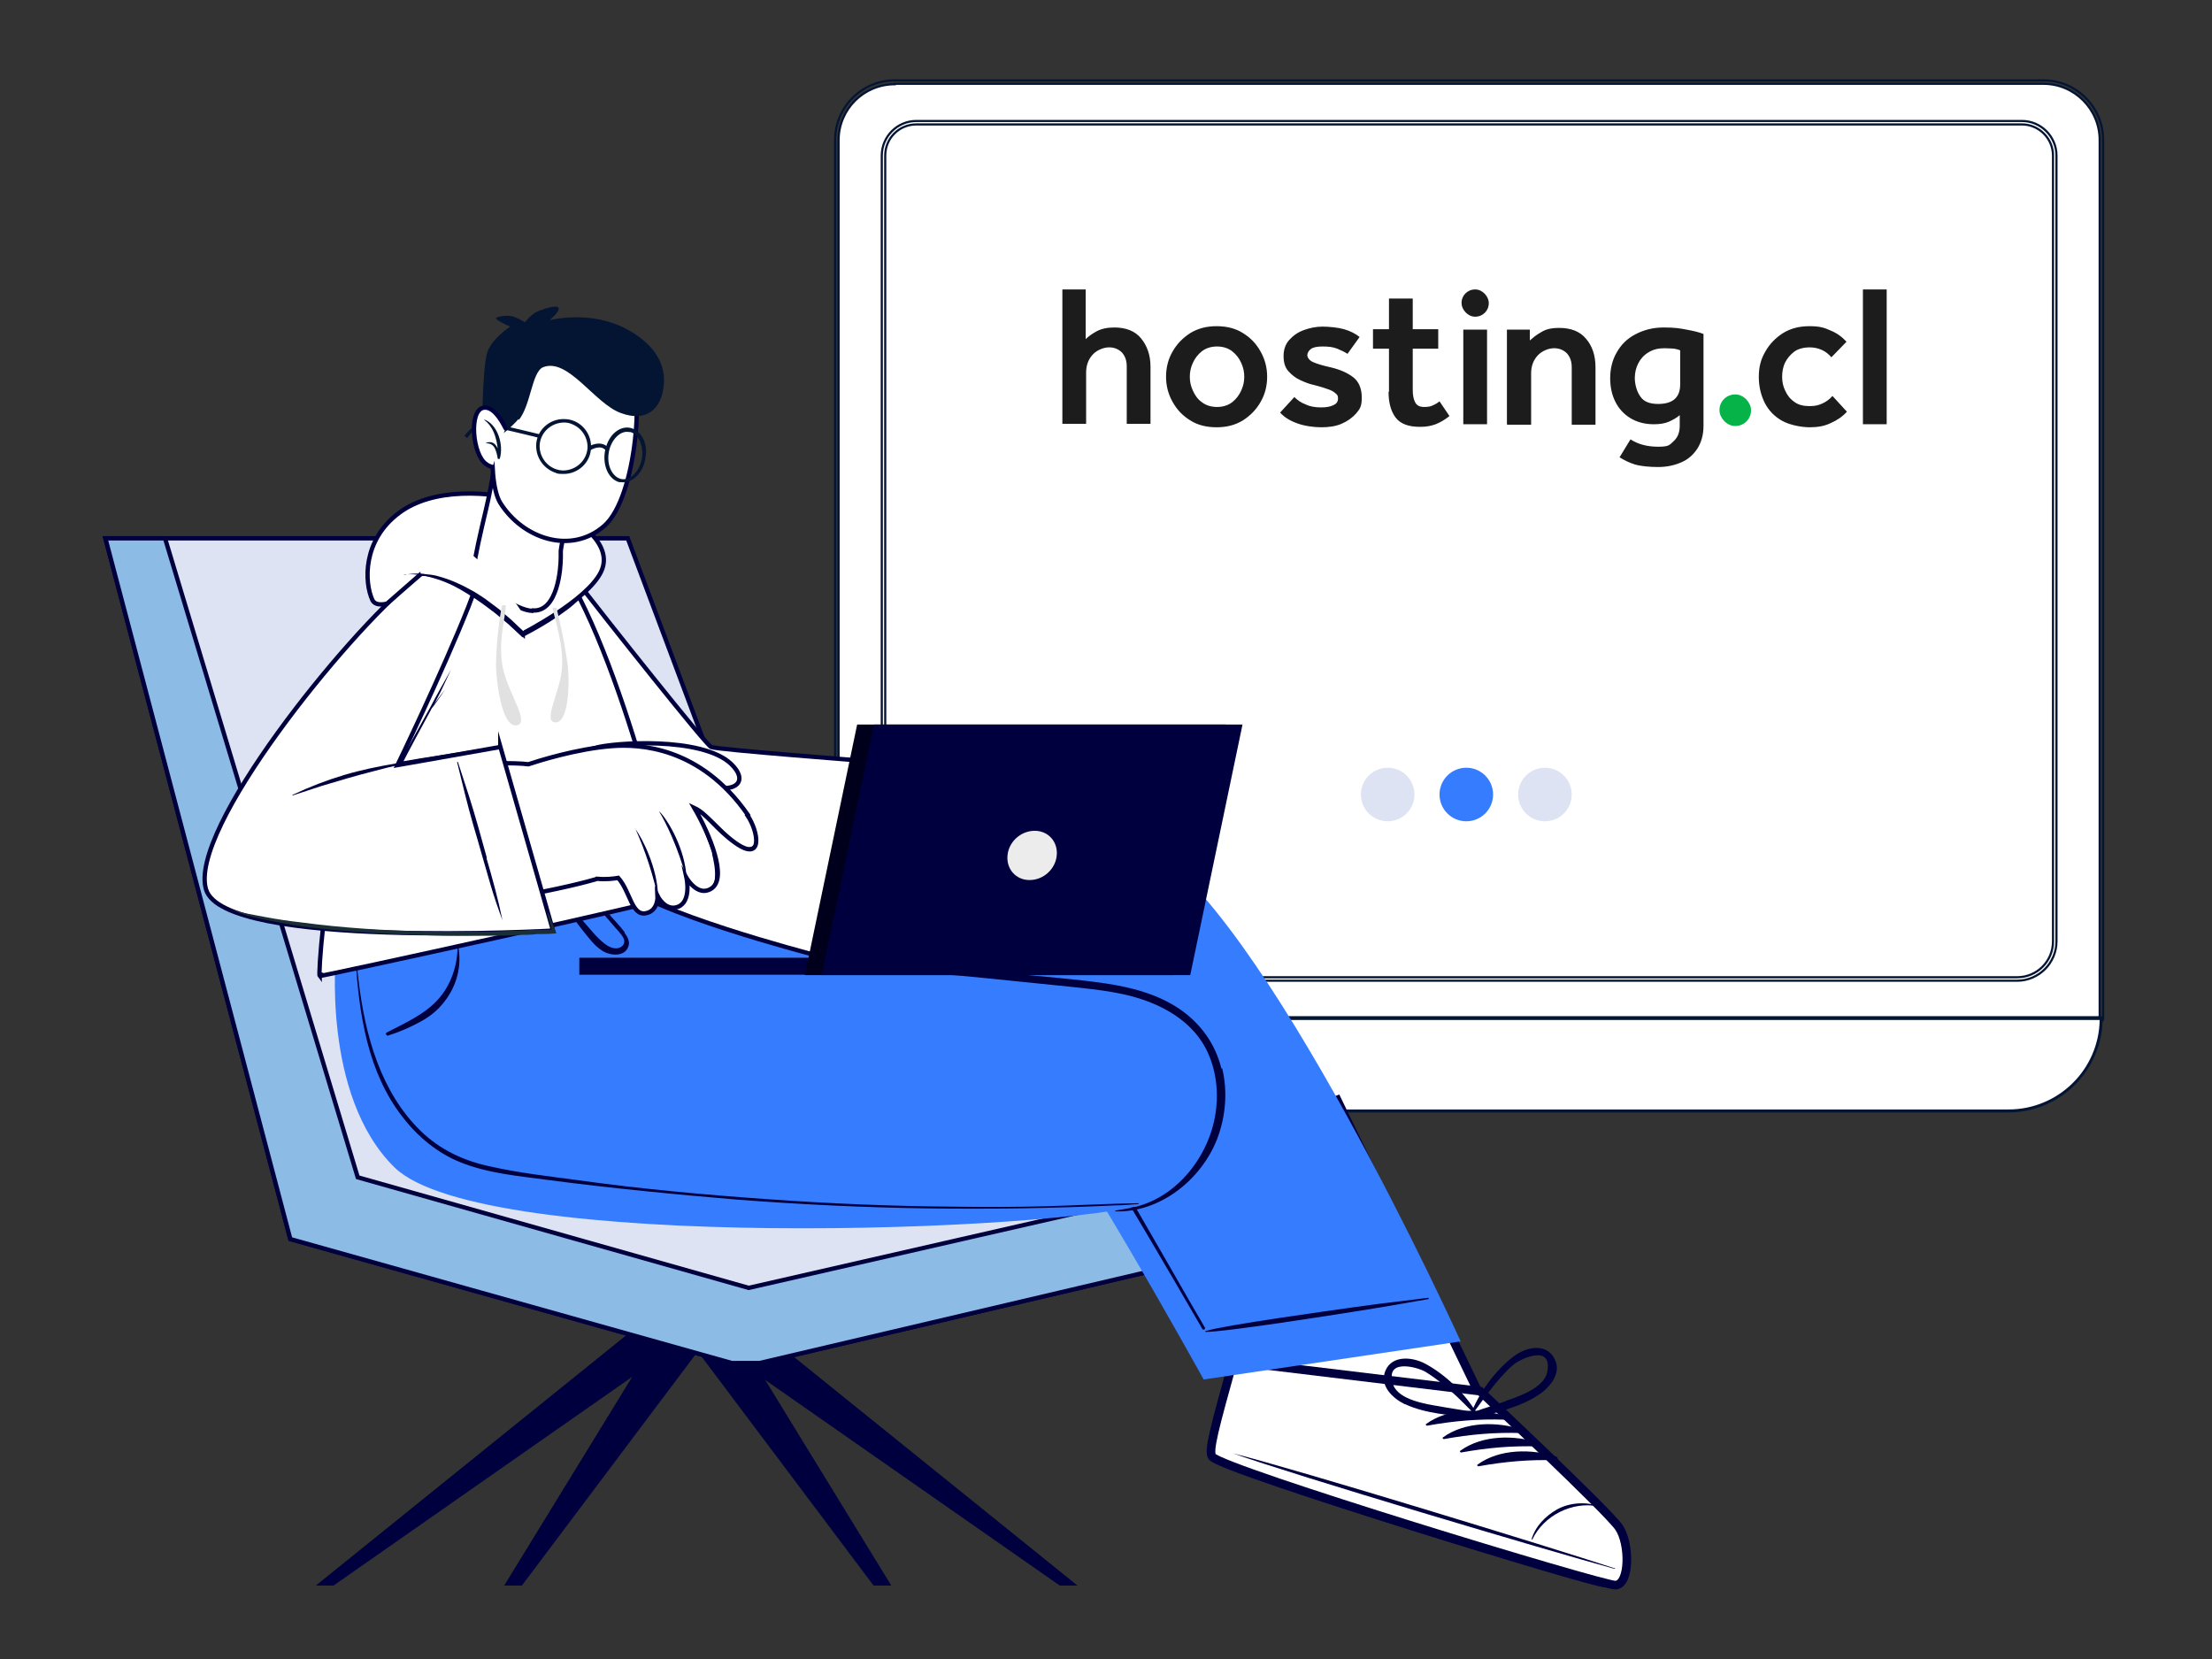 <svg id="Capa_1" xmlns="http://www.w3.org/2000/svg" version="1.1" viewBox="0 0 512 384"><rect x="0" y="0" width="512" height="384" fill="#333333" stroke="none"/><defs><style>.st0,.st1,.st3{stroke-miterlimit:10}.st0,.st3,.st6{fill:#fff}.st0,.st3{stroke:#00003e}.st1{fill:none;stroke:#041534;stroke-width:.5px}.st7{fill:#ff9581}.st9{fill:#1c1c1c}.st10{fill:#1a2e35}.st3{stroke-width:2px}.st11{fill:#dde3f2}.st12{fill:#041534}.st15{fill:#367cff}.st16{fill:#00003e}.st17{opacity:0}.st19{fill:#e1e1e1}</style></defs><path class="st6" d="M207.1 19.5c-7.2 0-13 5.8-13 13v190.2c0 7.1 5.8 13 13 13H486V32.4c0-7.1-5.8-13-13-13H207.1z"/><path class="st1" d="M486.3 236.3H207.1c-7.6 0-13.8-6.2-13.8-13.8V32.4c0-7.6 6.2-13.8 13.8-13.8H473c7.6 0 13.8 6.2 13.8 13.8v203.5c0 .2-.2.4-.4.4zM207.1 19.5c-7.2 0-13 5.8-13 13v190.2c0 7.1 5.8 13 13 13H486V32.4c0-7.1-5.8-13-13-13H207.1z"/><path class="st1" d="M466.9 227H212.1c-4.4 0-8-3.6-8-8V36c0-4.4 3.6-8 8-8H468c4.4 0 8 3.6 8 8v181.9c0 5-4.1 9.1-9.1 9.1zM212.1 28.8c-4 0-7.2 3.2-7.2 7.2v183c0 4 3.3 7.2 7.2 7.2h254.8c4.6 0 8.3-3.7 8.3-8.3V36c0-4-3.3-7.2-7.2-7.2H212.1z"/><path class="st6" d="M464.9 257.1H141.3c-11.9 0-21.5-9.6-21.5-21.5h366.5c0 11.9-9.6 21.5-21.5 21.5z"/><path class="st12" d="M464.9 257.5H141.3c-12.1 0-21.9-9.8-21.9-21.9s.2-.4.4-.4h366.5c.2 0 .4.2.4.4 0 12.1-9.8 21.9-21.9 21.9zm-344.7-21.4c.2 11.4 9.6 20.7 21.1 20.7h323.6c11.5 0 20.9-9.2 21.1-20.7H120.2z"/><g><path class="st16" d="M145.9 308.3 73.1 367h4.1l84-58.7h-15.3z"/><path class="st16" d="m152.7 308.3-36 58.7h4.1l44.1-58.7h-12.2z"/><path class="st16" d="m170.3 308.3 36 58.7h-4.1l-44.1-58.7h12.2z"/><path class="st16" d="m176.6 308.3 72.8 58.7h-4.1l-84.1-58.7h15.4z"/><path style="fill:#dde3f2;stroke:#00003e;stroke-miterlimit:10" d="M298 286.8v-17.2l-99.9-4.1-52.8-140.9H24.4l42.8 162.2 102.2 28.7h6.4L298 286.8z"/><path style="fill:#8cbbe5;stroke:#00003e;stroke-miterlimit:10" d="M24.4 124.6h13.8l44.6 147.9 90.5 25.6L298 269.6v17.2l-122.2 28.7h-6.4L67.2 286.8 24.4 124.6z"/><g><path class="st3" d="M371.5 366.4c-3.2 0-86.8-25.8-89.4-28.8-.3-.3 1-12.7 3.2-22.5.1-.5-29.7-39.5-29.7-39.5l53.9-21 25.8 53.4 6.7 13.9s27.9 28 30.4 31.6c2.4 3.6 2.4 12.8-.8 12.9z"/><path class="st3" d="M373.9 366.9c-3.4 0-90.7-26.6-93.3-29.7-1-1.2.5-6.6 4.8-22.1l57.2 6.9s29.5 27.7 32.1 31.5c2.6 3.7 2.6 13.3-.8 13.4z"/><path class="st16" d="M373.7 363c-14.5-4.8-73.6-22.9-88.3-26.6-.1 0-.1 0 0 0 14.3 5.1 73.5 22.7 88.2 26.7.3 0 .4-.1 0-.2zM370 348.6c-3.4-1.2-7.3-.6-9.8.9-2.4 1.4-4.8 3.7-5.7 6.8 0 0 .1.1.2 0 2.6-5.5 9.3-8.9 15.3-7.6.1 0 .2-.1 0-.2zM348.5 327.8c-5.8-1.9-13.3-1.9-18.4 1.8-.2.1 0 .4.2.4 6.1-1.1 11.8-1.6 18-1.4.4 0 .5-.6.1-.8z"/><path class="st16" d="M352.4 330.9c-5.8-1.9-13.3-1.9-18.4 1.8-.2.1 0 .4.2.4 6.1-1.1 11.8-1.6 18-1.4.4 0 .5-.6.1-.8z"/><path class="st16" d="M356.4 334c-5.8-1.9-13.3-1.9-18.4 1.8-.2.1 0 .4.2.4 6.1-1.1 11.8-1.6 18-1.4.4 0 .5-.6.1-.8zM360.4 337.2c-5.8-1.9-13.3-1.9-18.4 1.8-.2.1 0 .4.2.4 6.1-1.1 11.8-1.6 18-1.4.4 0 .5-.6.1-.8zM359.6 314.1c-2.2-3.4-6.7-2.1-9.3-.1-4.2 3.2-8 8.4-9.9 13.4 0 .1 0 .2.1.2 0 .5.4 1 .9.8 5.1-1.6 10.7-2.7 15.1-5.8 2.6-1.8 5.2-5.3 3.1-8.4zm-11 10.2c-2.5.9-5 1.6-7.4 2.5 1.9-2.6 3.8-5.3 5.9-7.7 1-1.1 2.1-2.3 3.3-3.3 1.9-1.5 9.1-4.7 7.7 1.9-.8 3.6-6.7 5.6-9.7 6.6z"/><path class="st16" d="M325.2 325c4.9 2.3 10.6 2.5 15.8 3.2.5 0 .8-.5.8-.9 0 0 .2-.1 0-.2-2.7-4.6-7.3-9-12-11.5-2.9-1.5-7.5-2-9.1 1.6-1.5 3.5 1.6 6.4 4.4 7.8zm-2.6-4.4c-2.4-6.2 5.2-4.3 7.3-3.1 1.3.8 2.6 1.7 3.8 2.7 2.6 2 4.8 4.3 7.1 6.6-2.6-.5-5.1-.8-7.7-1.3-3.1-.5-9.3-1.5-10.6-4.9z"/><g><path class="st15" d="m338 310.5-59.4 8.8s-32.4-58.8-45.5-73.5c-.9-1-1.7-1.8-2.4-2.4-.8-.5-2.3-.8-4.3-1.1-17.6-2.1-76.7 3.6-117.5 1l19.1-25.5 8.5-11.3c46-5.2 102.5-24.1 127.9-11.3 27.7 13.9 73.7 115.3 73.7 115.3z"/><path class="st16" d="M330.5 300.4c-10.1 1.3-7.2.8-17.3 2.2-4.9.7-29.7 4.1-34.2 5.5v.2c4.7 0 29.4-3.9 34.4-4.7 10.1-1.6 7.2-1.2 17.2-2.9.2 0 .1-.3 0-.3zM278.9 307.3c-6.7-11.2-37.3-66.7-43.4-68.9-5.5-2-116.5.3-118.1.3-.1 0-.1.2 0 .2 13.1-.2 114.5-.5 117.4.6 6 2.4 42.6 66.7 43.5 68.1.2.4.8 0 .6-.3z"/></g><g><path class="st15" d="M77.8 220.1s-3.5 33.4 13.5 50.1c20.3 19.9 154.3 14.9 175.1 8.2 20.8-6.7 21.4-40.2-1.3-48-21.6-7.4-117.4-11.6-119.6-12.5-2.3-.9-8.9-11.5-8.9-11.5l-58.7 13.8z"/><path class="st16" d="M106.2 219.2c0-.2-.3-.1-.3 0 0 4.2-1.5 8.7-4.3 11.9-3.2 3.7-7.9 5.7-12.1 7.9-.4.2 0 .8.3.7 2.6-.8 5.1-1.9 7.5-3.2 2.2-1.2 4.1-2.7 5.6-4.7 2.8-3.6 4-8.1 3.2-12.6zM144.6 215.8c-.9-1.2-2-2.4-3-3.5-2.3-2.8-4.7-5.6-7.1-8.3-.2-.3-.7.1-.5.4 1.7 2.2 3.4 4.3 5.1 6.4.9 1.1 1.8 2.2 2.7 3.2.8 1 1.9 2 2.5 3.1.6 1.2-.2 2.2-1.4 2.4-1.1.1-2.1-.4-3-1.1-1.9-1.5-3.5-3.6-5.1-5.4l-3-3.3c-1.1-1.2-2.2-2.3-3.3-3.4 0 0-.2 0-.1.1l2.7 3.9c.9 1.3 1.9 2.5 2.8 3.8.9 1.2 1.8 2.3 2.8 3.5.8 1 1.8 1.9 2.9 2.6 1.8 1 4.9 1.3 5.8-1 .5-1.1-.1-2.3-.8-3.2z"/><path class="st16" d="M263.6 278.5c-7.2.1-14.3.5-21.5.7-7.1.2-14.2.2-21.3.1-14.3-.1-28.5-.7-42.7-1.7-14.4-1-29.9-2.4-44.1-4.4-6.8-.9-13.8-1.7-20.5-3.2-6.1-1.3-11.6-3.8-16.2-8.3-9.2-9-12.8-22.1-14.3-34.7-.2-1.7-.4-3.4-.5-5.1 0-.1-.2-.1-.2 0 .8 12.9 2.8 26.4 11 36.8 3.5 4.5 8 8.2 13.2 10.3 6.4 2.6 13.5 3.2 20.2 4.1 14.3 1.9 29.9 3.4 44.3 4.6 14.5 1.1 29 1.8 43.6 2 14.5.2 29.1 0 43.6-.7 1.8 0 3.5-.2 5.3-.3.1 0 0-.2 0-.2z"/><path class="st16" d="M282.7 247.3c-1.4-5.7-4.8-10.4-9.6-13.7-5.1-3.5-11.3-5.1-17.4-6-6.9-1-13.9-1.5-20.8-2.2-14.2-1.4-28.5-2.7-42.7-3.8 0 0-13.2.9.6 2.2 13.8 1.3 20.5 1.1 34.3 2.5l20.7 2.1c6.4.7 12.9 1.3 18.9 3.8 5.1 2.1 9.8 5.5 12.4 10.5 2.5 4.8 3.1 10.6 2.1 15.9-.9 4.9-3.3 9.7-6.6 13.4-3.3 3.7-7.6 6.5-12.5 7.5-1.3.3-2.8.5-3.9.7 0 0-.2.2 0 .2 10.3.3 19.8-7.3 23.5-16.7 2-5.2 2.5-11 1.2-16.4z"/></g><g><path class="st7" d="M117.8 137.8c6.8 26.7 20.3 58.6 25.9 63.7 7 6.4 50.2 14.9 52.4 15.1 3.7.4 11.4-38.1 8-38-9.2.2-37.6-2.7-39.7-4.7-2.1-2.1-16.5-19.4-31.4-39-10.3-13.6-19.4-13.7-15.2 2.9z"/><path class="st7" d="M192.7 215c.6.3 9.5 4.5 15 5.9 4.1 1.1 15.9 3.9 17.5-.5 1.1-3-5.6-5.4-10.4-7.3-2.5-1-5.6-3.5-4.9-5.1 1.2-2.8 7.6-.2 11.9 2.2 8.2 4.5 19.2 12.7 24 8.5 1.8-1.6-.4-4.4-3.6-7.1 5.2 3.1 10.8 5.6 12.9 3.9 1.2-1 1.2-2.2.5-3.7 1.6.5 3 .3 4-.7 1.6-1.8.8-4.4-1.1-7 .6 0 1.1-.4 1.5-1 3.4-5.5-14.7-20.6-20.8-21.9-18.1-3.9-37.1-2.6-37.1-2.6-6.9 5.8-9.2 36.3-9.1 36.3z"/><path class="st10" d="M218.8 197.8c4.3.6 8.5 2.1 12.1 4.3 4.6 2.9 7.8 6.4 11.7 9.8.1 0 0 .3-.1.2-1.9-1.6-9.6-7.8-11.6-9.2-3.6-2.6-7.7-4.3-12.1-5zM222 190.1c4.8 1.2 9.7 2.4 14.1 4.5 4.9 2.3 8.7 6.2 12.5 10 2.3 2.3 4.5 4.6 6.7 6.9 0 0 0 .3-.1.2-3.9-3.9-7.8-7.7-11.9-11.3-3.8-3.4-8.1-6-13-7.7-2.7-1-5.5-1.7-8.3-2.5zM226.9 183.2c4.6.8 8.7 1.5 12.8 3.9 5.5 3.1 10.8 8.5 12.7 10.4 2.1 2.1 4.1 4.3 6 6.5 0 0 0 .2-.2.1-4.5-4.8-9.3-9.4-14.4-13.6-2.4-2-5-3.7-8-4.9-2.9-1.2-6-1.8-9-2.4z"/><path class="st0" d="m201.1 176.1-13 44.8s-38.2-9.9-45.3-17.2c-7.1-7.3-20.9-45.6-25.1-64.3-4.2-18.6 5.3-18.4 14.3-6.8 9 11.6 31.3 39.7 32.6 40.3 1.2.6 36.6 3.3 36.6 3.3z"/><path class="st0" d="M74 225.9c.2.2 81-17.5 81.8-18.4 1-1.3-13.4-62.1-28.6-80.2-3.8-4.5-15.9-4.2-21.4.4C78.9 150.4 73.3 225.2 74 226z"/><g><path class="st0" d="M146.5 183.4c8.5-1.9 10.4-3.6 18.4-1.4 5.3 1.5 8.5-1.2 4.3-5.2-6.8-6.4-27.4-4.9-31.4-3.7l8.6 10.3z"/><path class="st0" d="M173.1 188.6c-11-15.8-25.1-16.4-31.5-15.9-8.1.6-17.2 3.5-19.3 4.2-6.7-.9-30 1.1-30.5-.3-.5-1.7 5.3-12.8 14.7-33.1 10.9-23.4 0-17-7.1-11.5-16.1 12.4-58.6 62.5-49.7 74.4 8.9 12 70.2 2.3 87.9-2.8.2 0 .3-.1.5-.2 2.1.2 3.8 0 5-.2 2.8 3.2 3.1 8.7 6.3 8.2 3-.5 2.8-4 2.8-4s1.8 3.6 4.7 2.5c3.2-1.2 2-6.7 2-6.7s2.6 4.5 5.7 2.5c3.9-2.4-.3-12.5-3.9-18.7 3 1.4 5 4.9 9.5 8.1 6.5 4.6 5.4-2.6 2.8-6.4z"/><path class="st16" d="M152.7 187.9c2.2 2.3 5.9 8.9 6.2 15.2 0 .1 0 .2-.1 0-1.8-6.8-4.7-12.8-6.2-15.2zM147 191.8c1.7 2.2 5.2 9.2 5.3 15.5 0 .1-.1.2-.1 0-1.6-7.2-4-13-5.2-15.6zM160.7 186.8c2.6 1.3 4.2 2.9 6.3 5 1 1 2.1 2 3.2 2.9 1 .8 2.5 2 3.9 1.2.8-.4.9-1.4.9-2.2 0-.9-.6-2.6-1-3.4.4.7 1.1 2.3 1.2 3.1.1.7.2 1.5-.1 2.2-.7 1.5-2.5 1.4-3.7.7-.7-.4-1.4-.9-2-1.4-.6-.5-1.2-1-1.8-1.6-1.2-1.1-2.3-2.3-3.4-3.4-1.3-1.2-2.2-1.9-3.6-3 0 0 0-.1 0 0z"/><path class="st16" d="M164.9 197.5c-.5-1.7-3.3-8.9-4.3-10.7 1.8 2.4 4.4 8.4 4.9 10.3.5 1.9 1.1 4.2.8 6.1-.5 2.9-2.5 3.1-3.2 3.2-.9 0-1.7-.3-2.4-.8-.8-.6-1.4-1.6-1.9-2.5.8 1.3 2.3 2.7 3.9 2.8.7 0 1.4-.2 2-.7.6-.6.8-1.5.8-2.3.1-1.8-.3-3.6-.7-5.4z"/><g><path class="st0" d="m115.8 172.8 12.2 42.6s-76.1 4.3-80.3-9.5c-4.2-13.8 32.5-59.1 47.8-71.5 17.7-14.4 18.6-8.4 12.9 6.1-6 15.1-16.4 36.6-16.4 36.6l23.8-4.2z"/><path class="st16" d="M67.9 183.9c3.8-1.8 7.7-3.3 11.7-4.5 4-1.2 8-2 12.1-2.7 2.3-.4 4.7-.6 7-.9v.1c-4.1.6-8.2 1.5-12.2 2.6-4 1-8 2.2-12 3.4-2.2.7-4.5 1.5-6.7 2.2-.1 0-.2-.1 0-.2z"/><path class="st16" d="M115.6 172.7c-.4 0-21.5 3.3-22.2 3.5.1-.3 5.5-10.4 6.3-11.8 0-.1.2-.3.2-.4.5-.6 1-1.3 1.4-1.9.6-.8 1.2-1.7 1.7-2.5l-1.8 2.4c-.3.4-.6.8-.8 1.2.5-1 1.1-2.1 1.6-3.1l2.4-5.1c-1.6 2.9-3.3 5.8-4.8 8.7-1.6 2.9-7.6 13.7-7.6 13.7s23.4-4.1 23.8-4.2c.2 0 .2-.3 0-.3zM112.7 198.6c-1.3-4.7-2.6-9.5-4.1-14.2-.9-2.7-1.7-5.3-2.6-8 0-.1-.2 0-.2 0 1.2 4.8 2.3 9.6 3.7 14.4 1.4 4.7 2.7 9.5 4.1 14.2.8 2.7 1.7 5.3 2.7 8 0 0 .1 0 0 0-1-4.9-2.3-9.6-3.7-14.4z"/><path class="st10" d="M128.8 216.1c-.5-1.3-1.2-3.2-1.8-4.6-.2-.3-.4-.3-.3 0 .4 1.2.6 2.5 1 3.7h-3.2c-1.2 0-2.5.1-3.7.2-2.4 0-4.8.2-7.2.2H99c-9.8-.2-19.6-.8-29.3-2.1-2.7-.3-5.4-.7-8.1-1.2-2.7-.5-5.7-1-7.9-1.7 0 0-.1 0 0 .1 2.3.9 4.4 1.5 6.8 2 2.4.5 4.9 1 7.3 1.4 4.9.8 9.8 1.2 14.7 1.6 9.8.7 19.6 1 29.4.9 2.7 0 5.5 0 8.2-.2 1.4 0 2.8 0 4.2-.2 1.4 0 4.7 0 4.6-.3z"/></g></g><g><path style="fill:#375a64" d="M134.1 221.7h97.3v3.9h-97.3z"/><path class="st16" d="M134.1 221.7H188v3.9h-53.9z"/><g><path style="fill:#00001c" d="M186.3 225.7h85.3l12.1-58h-85.3l-12.1 58z"/><path class="st16" d="M190.2 225.7h85.3l12.1-58h-85.3l-12.1 58z"/><path d="M233.2 198c-.3 3.1 1.9 5.7 5.1 5.7s6-2.5 6.3-5.7c.3-3.1-1.9-5.7-5.1-5.7s-6 2.5-6.3 5.7z" style="fill:#ececec"/></g></g><g><path class="st0" d="M121 146.7s-14.2-14.1-23.5-13.9l-7.9 6.9s-2.6.8-3.4-.8c-1.9-4.1-2.3-13.9 6.2-20.2 7.8-5.8 20.4-5.2 31-2.4 10.1 2.8 18.9 9.6 15.7 16.1-3.2 6.6-18.1 14.2-18.1 14.2z"/><path class="st6" d="M122 143.6S110.7 124 96.3 122l1.1 10.8s8.6 0 23.5 13.9l1-3.1z"/></g><g><path class="st0" d="M123.2 141.4c-3.7-.2-11-4.9-13.3-11-.2-.4 1.4-7.5 2.6-12.5.7-3 1.4-6.4 1.8-9.5l19 7.4s-2.8 6.3-3.5 11.7v1.5c0 2.5-.7 12.7-6.5 12.3z"/><path class="st0" d="M118.2 84c-4 6.2-5.9 26.7-2.4 32.4 5.2 8.3 16.4 12.1 24.1 5.3 7.5-6.6 9.6-33.4 5.3-38.9-6.3-8.1-21.2-7.9-27.1 1.2z"/><path class="st12" d="M120.1 97.2c2.8-3.5 3-11.1 5.6-12.2 5.8-2.3 11.9 8.4 18 10.6 5.9 2.2 9.3-.9 9.9-6.1.7-5.2-2.2-9.9-8.5-13.3-6.5-3.5-13.8-3-17.9-2.1 0 0 2.4-1.9 2.1-2.8-.3-.9-4 .3-5.3 1-1.3.7-2.5 2.3-2.5 2.3s-1-.7-2.6-1.3c-1.5-.5-3.8 0-4.1.3-.2.3 1.8 1.4 3.3 2 0 0-4.2 2.7-5.3 5.9-1.1 3.2-1.6 20.2-.5 20.8 1.5.8 6.6-3.9 7.7-5.3z"/><path class="st12" d="M128.8 109.5c-2.7-.8-4.7-3.3-4.7-6.3 0-3.5 3-6.3 6.5-6.2 3.5 0 6.3 3 6.2 6.5 0 3.5-3 6.3-6.5 6.2-.5 0-1.1 0-1.6-.2zM132 98c-.4-.1-.9-.2-1.4-.2-3.1 0-5.6 2.4-5.7 5.4 0 3.1 2.4 5.6 5.4 5.7 3.1 0 5.6-2.4 5.7-5.4 0-2.6-1.7-4.8-4.1-5.5zM143.3 111.6c-2.4-.7-3.8-3.7-3.3-7 .3-1.7 1-3.2 2-4.2 1.1-1.1 2.4-1.6 3.7-1.4 1.3.2 2.4 1.1 3.1 2.4.7 1.3.9 3 .6 4.6-.5 3.5-3.1 6-5.7 5.6h-.4zm2.6-11.6h-.3c-1-.2-2 .2-2.9 1.1-.9.9-1.6 2.3-1.8 3.7-.5 3 .9 5.7 3 6.1 2.1.3 4.2-1.9 4.7-4.9.2-1.5 0-2.9-.6-4.1-.5-1-1.3-1.7-2.1-1.9z"/><path class="st12" d="m136.6 104.1-.4-.7c1.1-.7 3.5-1.4 4.8.5l-.7.5c-1.1-1.7-3.5-.3-3.6-.2zM108.2 101.4l-.7-.5c.2-.3 2.4-3.1 4.3-3.2 1.8 0 13 2.8 13.4 2.9l-.2.8c-3.2-.8-11.8-2.9-13.2-2.9-1.3 0-3 2-3.6 2.8z"/><g><path d="M117 99.1c-1.1-2.2-3-5.2-5.2-4.7-3.3.8-2.4 10.9.7 13 .5.4 1.1.6 1.5.7" style="stroke-linecap:round;stroke-linejoin:round;stroke:#00003e;fill:#fff"/><path class="st12" d="M112.1 97.2c2.1 1.6 2.8 4.1 3.1 6.6-.5-1.1-1.3-1.8-2.7-1.3v.1c1 0 1.7.4 2.1 1.3.3.7.5 1.5.6 2.2 0 .2.5.2.5 0 .9-3-.4-7.8-3.6-9z"/></g></g></g></g><path class="st6" d="M122 143.6S110.7 124 96.3 122l1.1 10.8s8.6 0 23.5 13.9l1-3.1z"/><g><path class="st16" d="M93.6 133c2.6-.3 5.2.3 7.7 1.1s4.8 2 7 3.4c2.2 1.3 4.3 2.9 6.4 4.5l3 2.5 2.9 2.7.3.3.4-.2c2.7-1.4 5.3-2.9 7.8-4.6 1.2-.9 2.5-1.7 3.6-2.7 1.1-1 2.2-2 3.1-3.2-2.1 2.1-4.6 3.7-7.2 5.3-1.3.8-2.6 1.5-3.9 2.2-1.3.7-2.6 1.4-4 2h.7c0 .1-2.9-2.7-2.9-2.7-1-.9-2-1.7-3-2.6-1.1-.8-2.1-1.6-3.2-2.4-1.1-.7-2.2-1.5-3.4-2.1-2.3-1.3-4.8-2.4-7.4-3.1-.6-.2-1.3-.3-2-.4-.7 0-1.3-.2-2-.2-1.3-.1-2.7 0-4 .3z"/><path class="st16" d="M89.5 139.7c1.5-1 2.9-2.1 4.2-3.2 1.3-1.2 2.6-2.4 3.8-3.7-1.5 1-2.9 2.1-4.2 3.2-1.3 1.2-2.6 2.4-3.8 3.7z"/></g><path class="st19" d="M116.2 140.1s-1.2 5.6-1.4 13.6c0 3.2 1.2 14.6 4.7 14.2 3.5-.4-2.2-7.8-3.2-13.8-1-6.1.6-10.4.8-14h-.9zM128.8 140.7s1.6 6 2.6 13.2c.4 2.9.5 13.3-2.8 13.3-3.2 0 1.2-7.2 1.5-12.8.3-5.6-1.6-10.5-2.2-13.7h.8z"/></g><g><circle class="st11" cx="321.5" cy="183.4" r="6.2" transform="translate(-.3 .5)"/><circle class="st15" cx="339.7" cy="183.4" r="6.2" transform="translate(-.3 .5)"/><circle class="st11" cx="357.9" cy="183.4" r="6.2" transform="translate(-.3 .5)"/></g><g><path class="st9" d="M245.9 98.2V67h5.4v11.5c.6-.6 1.4-1.2 2.5-1.8 1.1-.6 2.5-.9 4.1-.9 2.7 0 4.8.8 6.2 2.5 1.4 1.7 2.2 3.9 2.2 6.5v13.3h-5.5V84.8c0-1.4-.4-2.4-1.1-3.2-.8-.8-1.8-1.2-3-1.2s-2.8.6-3.8 1.7-1.5 2.5-1.5 4.1v11.9h-5.5zM269.9 87.2c0-2.1.5-4.1 1.5-5.8 1-1.8 2.4-3.2 4.1-4.3 1.8-1.1 3.8-1.6 6.1-1.6s4.4.5 6.1 1.6c1.8 1.1 3.1 2.5 4.1 4.3 1 1.8 1.5 3.7 1.5 5.8s-.5 4.1-1.5 5.8c-1 1.8-2.4 3.2-4.1 4.3-1.8 1.1-3.8 1.6-6.1 1.6s-4.4-.5-6.1-1.6c-1.8-1.1-3.1-2.5-4.1-4.3-1-1.8-1.5-3.7-1.5-5.8zm11.8 7c1.4 0 2.6-.4 3.5-1.1.9-.7 1.6-1.6 2.1-2.7s.7-2.1.7-3.2-.2-2.1-.7-3.2c-.5-1.1-1.1-1.9-2.1-2.7-.9-.7-2.1-1.1-3.5-1.1s-2.6.4-3.5 1.1c-.9.7-1.6 1.6-2.1 2.7s-.7 2.1-.7 3.2.2 2.1.7 3.2c.5 1.1 1.1 2 2.1 2.7.9.7 2.1 1.1 3.5 1.1zM296.3 95.5l3.3-3.6c.7.7 1.5 1.3 2.6 1.7 1 .5 2.2.7 3.6.7s2.1-.2 2.8-.5c.7-.3 1.1-.8 1.1-1.5s-.1-.8-.4-1.1c-.3-.3-.8-.7-1.6-1-.8-.3-2-.7-3.6-1.1-1-.2-2-.6-3.1-1.1-1.1-.5-2-1.2-2.8-2.1-.8-.9-1.1-2.1-1.1-3.5s.4-2.7 1.3-3.7 2-1.8 3.4-2.3c1.4-.5 2.8-.8 4.3-.8s3.6.2 5 .6c1.4.4 2.6 1 3.6 1.8l-2.8 3.9c-.6-.4-1.4-.8-2.4-1.2-1-.4-2.1-.5-3.4-.5s-2.2.2-2.7.6c-.5.4-.8.9-.8 1.4s.4 1.2 1.3 1.6c.9.4 2.2.8 4 1.2 2.2.5 4 1.3 5.3 2.3 1.3 1 2 2.6 2 4.7s-.4 2.6-1.3 3.7c-.9 1-2 1.8-3.4 2.4-1.4.6-3 .8-4.7.8s-3.9-.3-5.5-.9c-1.7-.6-3-1.4-4-2.5zM321.5 90.7v-10h-3.7v-4.5h3.7v-7.1h5.5v7.1h5.9v4.5H327v9.6c0 1.2.2 2.2.6 2.9.4.7 1.1 1 2 1s1.6-.1 2.1-.4c.5-.2 1-.5 1.5-.9l2.3 3.4c-1.1.9-2.2 1.5-3.2 1.9-1.1.4-2.2.6-3.6.6-2.7 0-4.6-.7-5.7-2.2-1.1-1.5-1.6-3.5-1.6-5.9zM338.7 76.3h5.5v21.9h-5.5zM348.8 98.2V76.3h5.3v2.5c.7-.6 1.5-1.3 2.6-1.9 1.1-.7 2.4-1 4.2-1 2.7 0 4.8.8 6.2 2.5 1.4 1.6 2.2 3.8 2.2 6.6v13.3h-5.5V85c0-1.4-.4-2.4-1.1-3.2-.8-.8-1.8-1.2-3-1.2s-2.8.6-3.8 1.7-1.5 2.5-1.5 4.1v11.9h-5.5zM374.9 105.8l2.5-4.1c1.7 1.1 3.8 1.7 6.4 1.7s2.6-.4 3.6-1.3 1.4-2.1 1.4-3.6v-2.4c-.7.6-1.6 1.1-2.5 1.5-.9.4-2.1.6-3.5.6-2.1 0-3.9-.5-5.4-1.4-1.5-.9-2.7-2.2-3.5-3.8-.8-1.6-1.2-3.4-1.2-5.5s.5-4.2 1.5-5.9c1-1.8 2.4-3.2 4.3-4.2s4-1.6 6.6-1.6 3.7.2 5.3.5c1.6.3 2.9.6 3.9 1v21.3c0 2-.5 3.8-1.4 5.2-.9 1.4-2.1 2.5-3.7 3.2-1.6.7-3.4 1.1-5.4 1.1s-4.1-.2-5.4-.6c-1.3-.4-2.5-1-3.6-1.7zm14-16.9v-7.8c-.4-.2-.9-.3-1.4-.4-.5 0-1.2-.1-2.2-.1-1.5 0-2.7.3-3.8 1-1 .6-1.8 1.5-2.3 2.5-.5 1-.8 2.1-.8 3.4s.4 3.1 1.3 4.3c.8 1.2 2.2 1.7 4.1 1.7 3.4 0 5.1-1.5 5.1-4.5zM424.2 91.7l3.3 3.6c-1 1.1-2.3 2-3.7 2.6-1.4.7-3 1-4.9 1s-4.6-.5-6.4-1.5c-1.8-1-3.1-2.4-4-4.1-.9-1.8-1.4-3.8-1.4-6.1s.5-4.1 1.5-5.8c1-1.8 2.4-3.2 4.1-4.3 1.8-1.1 3.8-1.6 6.1-1.6s3.4.3 4.9 1c1.5.6 2.7 1.5 3.7 2.6l-3.5 3.6c-.6-.7-1.3-1.3-2.2-1.7-.9-.4-1.8-.6-2.9-.6s-2.6.3-3.5 1c-.9.7-1.6 1.5-2.1 2.5s-.7 2.2-.7 3.3.2 2.2.7 3.2c.5 1.1 1.1 1.9 2.1 2.6.9.7 2.1 1 3.5 1s2.1-.2 3-.6c.9-.4 1.7-1 2.3-1.7zM431.2 98.2V67h5.5v31.2h-5.5z"/><rect x="398" y="91.3" width="7.3" height="7.3" rx="3.6" ry="3.6" style="fill:#05b348"/><rect class="st9" x="338.3" y="67" width="6.3" height="6.3" rx="3.1" ry="3.1"/></g></svg>